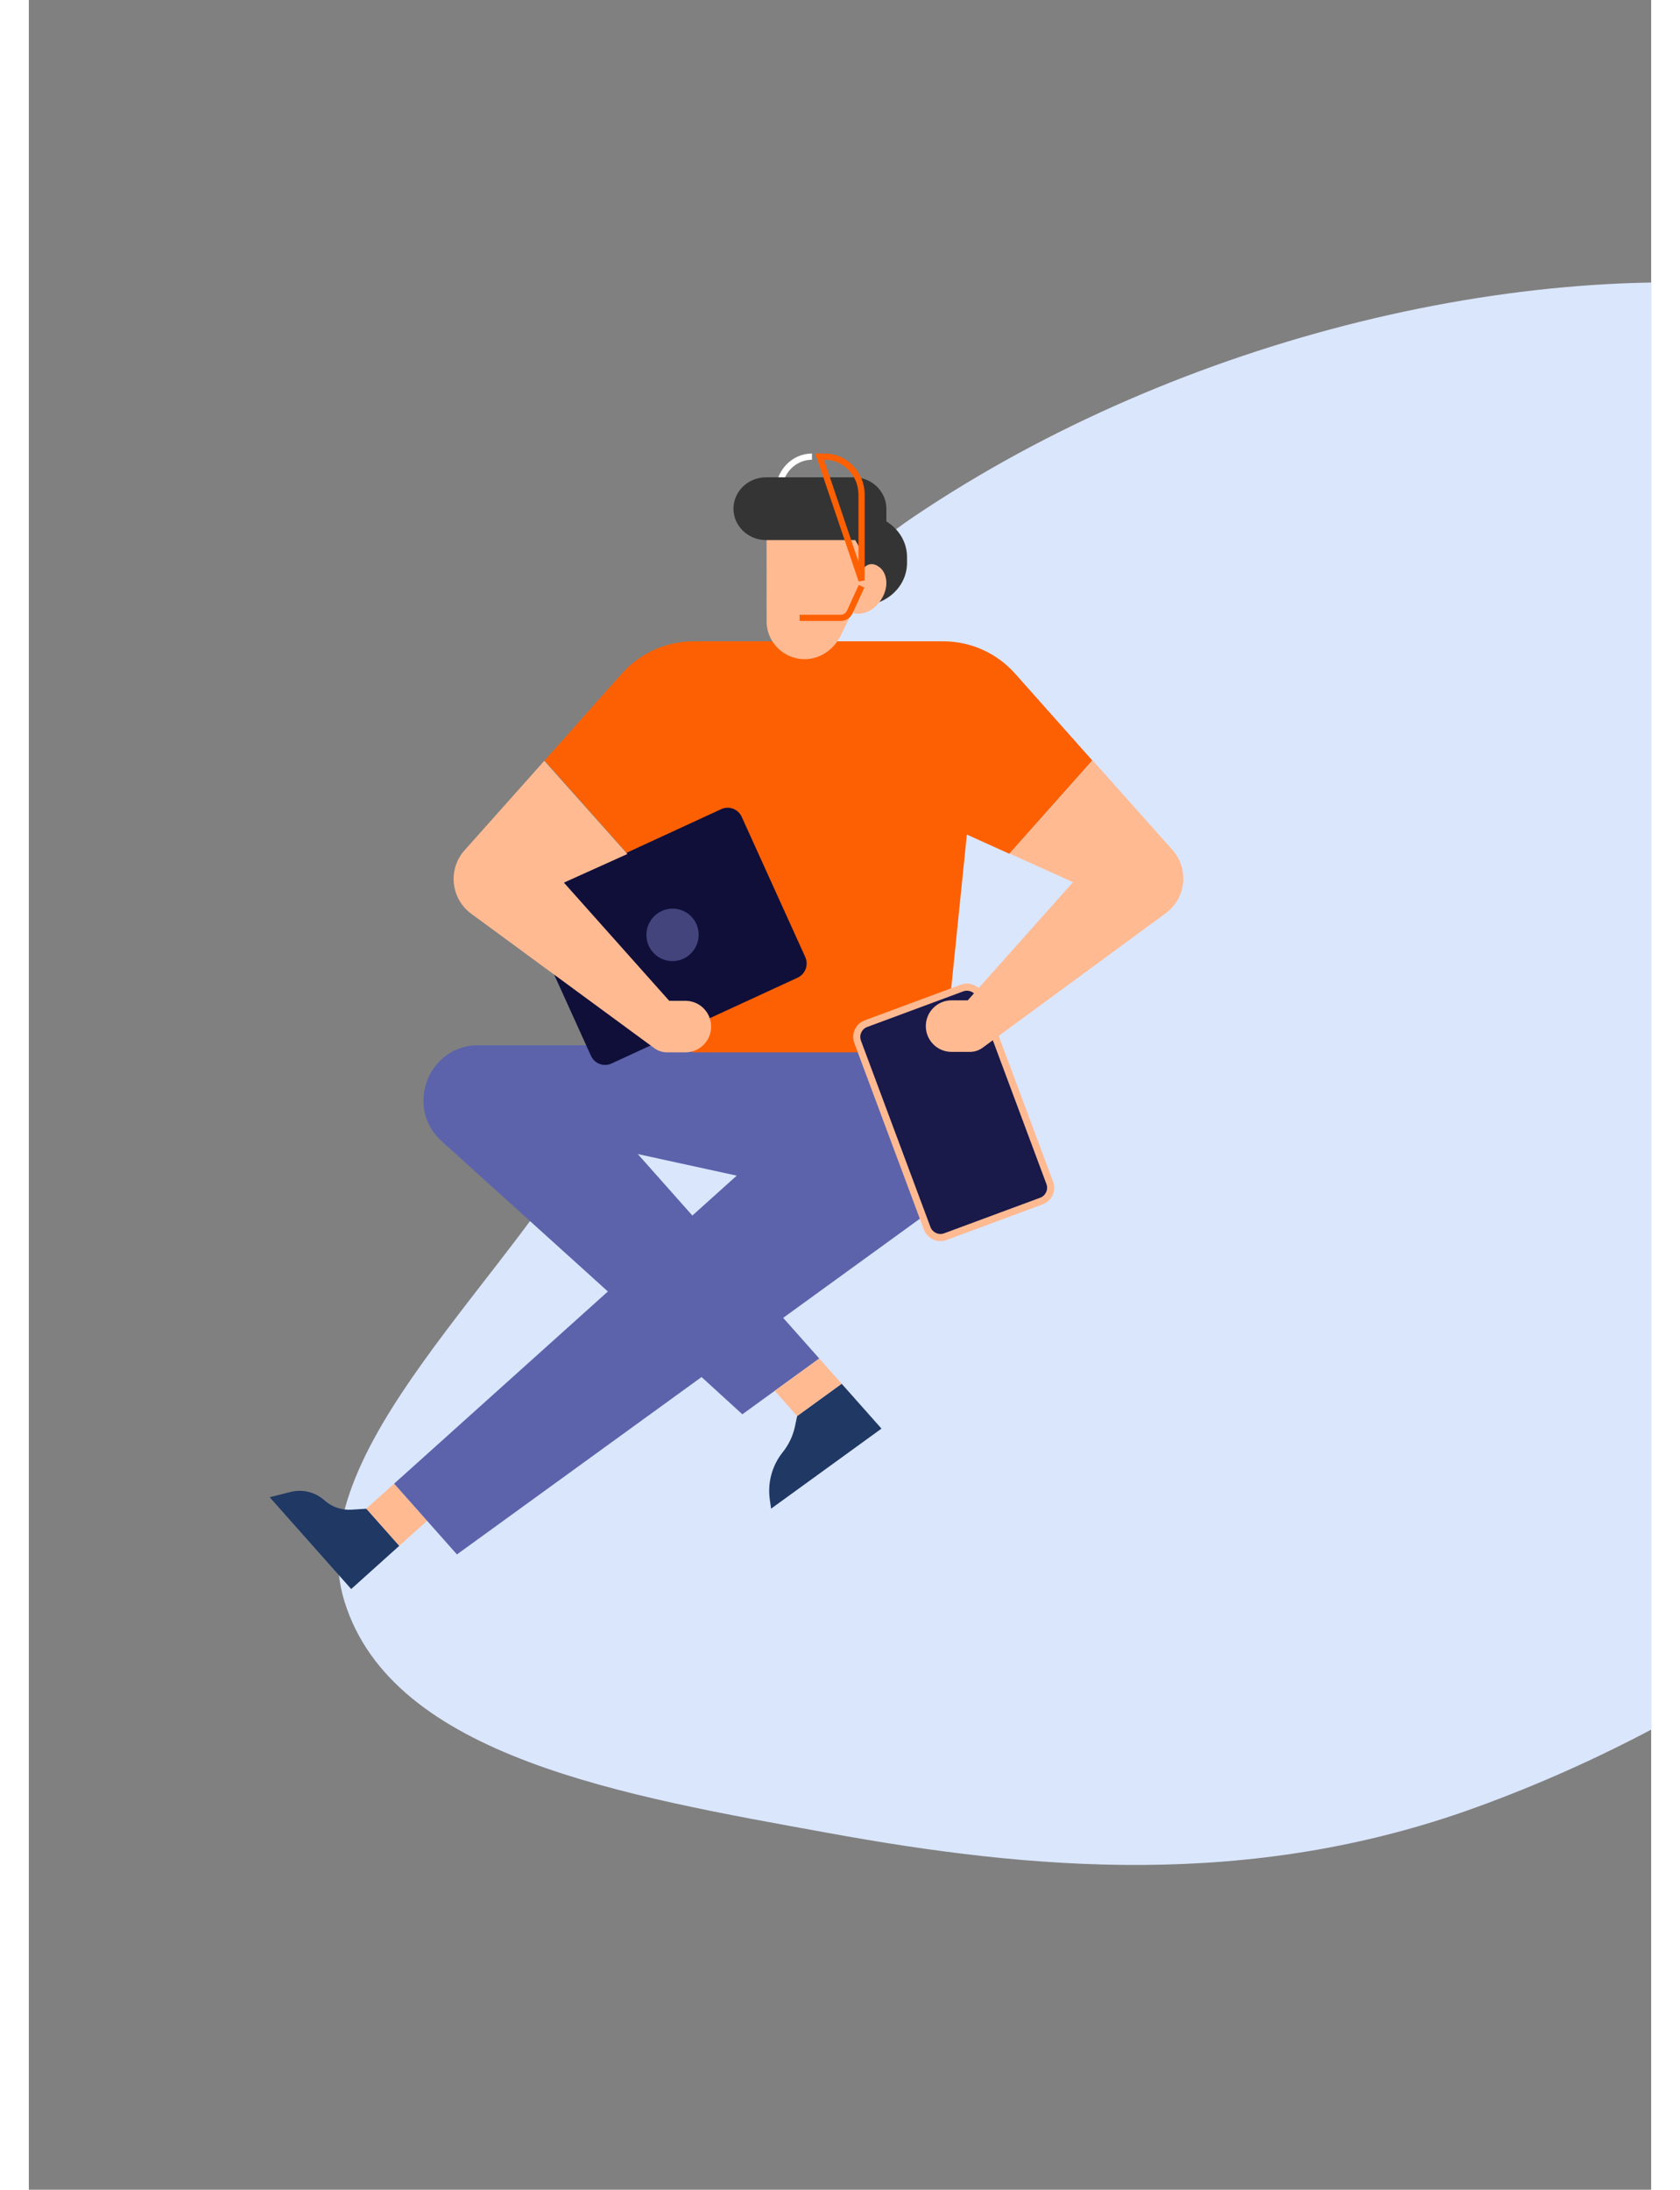 <svg width="858" height="1118" viewBox="0 0 458 618" fill="none" xmlns="http://www.w3.org/2000/svg">
    <rect x="0" y="0" width="458" height="618" fill="#808080" stroke="none"/>
    <g clip-path="url(#clip0_3_2302)">
        <path fill-rule="evenodd" clip-rule="evenodd" d="M89.117 452.006C75.904 409.321 137.027 360.918 162.406 312.614C192.801 254.765 185.43 189.171 250.072 145.666C325.135 95.148 425.382 70.98 504.288 82.524C585.457 94.398 641.698 142.834 657.003 205.198C671.018 262.303 628.482 328.916 579.505 389.007C537.549 440.484 478.301 484.796 408.471 510.129C344.476 533.346 282.977 527.744 225.779 517.334C168.487 506.907 102.728 495.974 89.117 452.006Z" fill="#DAE6FC" />
        <path d="M103.127 418.733L95.254 425.808L104.561 436.291L112.433 429.215L103.127 418.733Z" fill="#FFBA92" />
        <path d="M95.254 425.808L91.082 426.077C89.696 426.166 88.306 425.978 86.993 425.523C85.68 425.068 84.47 424.355 83.433 423.426C82.156 422.282 80.621 421.469 78.961 421.059C77.301 420.648 75.566 420.652 73.908 421.069L68 422.557L91.008 448.472L104.561 436.29L95.254 425.808Z" fill="#1F3864" />
        <path d="M229.469 390.535L216.902 399.646L216.304 402.503C215.742 405.19 214.556 407.704 212.842 409.841C211.352 411.699 210.258 413.845 209.629 416.147C209 418.449 208.848 420.857 209.184 423.22L209.55 425.786L240.71 403.195L229.469 390.535Z" fill="#1F3864" />
        <path d="M116.559 322.09L163.472 364.494L103.126 418.732L120.861 438.706L189.917 388.642L201.43 399.154L223.145 383.411L212.958 371.937L252.852 343.014C256.899 340.08 260.199 336.223 262.481 331.76C264.764 327.297 265.964 322.353 265.983 317.334L266.071 295H126.877C112.72 295 106.028 312.571 116.559 322.09ZM187.319 343.06L171.915 325.71L199.848 331.799L187.319 343.06Z" fill="#5C63AB" />
        <path d="M223.145 383.411L210.578 392.522L216.838 399.574L216.902 399.646L229.469 390.535L223.145 383.411Z" fill="#FFBA92" />
        <path d="M258.171 181H187.674C183.85 181 180.069 181.812 176.578 183.382C173.087 184.952 169.965 187.245 167.416 190.111L145.612 214.63L169.03 240.964L181.026 235.544L187.297 297H258.548L264.819 235.544L276.815 240.964L300.233 214.63L278.429 190.111C275.88 187.244 272.758 184.951 269.267 183.381C265.776 181.811 261.995 181 258.171 181Z" fill="#FD6003" />
        <path d="M219.188 270.093L201.258 230.543C200.254 228.329 197.659 227.355 195.462 228.368L142.924 252.589C140.727 253.602 139.759 256.218 140.763 258.432L158.693 297.982C159.697 300.196 162.292 301.17 164.489 300.157L217.027 275.936C219.224 274.923 220.191 272.307 219.188 270.093Z" fill="#100F39" />
        <path d="M184.821 270.558C181.123 272.288 176.739 270.685 175.029 266.977C173.319 263.269 174.931 258.861 178.628 257.131C182.326 255.401 186.71 257.005 188.42 260.713C190.13 264.42 188.518 268.829 184.821 270.558Z" fill="#43447C" />
        <path d="M145.522 214.721L168.968 241.026L151.056 249.102L180.786 282.458H185.372C187.294 282.458 189.138 283.224 190.498 284.587C191.857 285.951 192.621 287.8 192.621 289.729C192.621 291.657 191.857 293.507 190.498 294.87C189.138 296.234 187.294 297 185.372 297H180.157C178.873 297 177.622 296.59 176.586 295.83L124.872 257.861C123.51 256.861 122.373 255.587 121.532 254.12C120.691 252.653 120.165 251.025 119.989 249.342C119.812 247.659 119.989 245.957 120.508 244.347C121.026 242.737 121.875 241.253 122.999 239.991L145.522 214.721Z" fill="#FFBA92" />
        <path d="M263.094 277.919L235.983 287.967C233.396 288.926 232.082 291.802 233.048 294.392L252.672 347.006C253.638 349.596 256.518 350.918 259.105 349.959L286.215 339.911C288.802 338.952 290.116 336.076 289.151 333.486L269.527 280.872C268.561 278.282 265.681 276.96 263.094 277.919Z" fill="#FFBA92" />
        <path d="M263.795 279.793L236.679 289.843C235.126 290.418 234.338 292.144 234.917 293.698L254.539 346.306C255.119 347.86 256.847 348.653 258.399 348.078L285.515 338.028C287.067 337.453 287.856 335.727 287.276 334.173L267.655 281.565C267.075 280.011 265.347 279.218 263.795 279.793Z" fill="#19194A" />
        <path d="M300.322 214.593L276.877 240.898L294.789 248.974L265.059 282.329H260.473C258.55 282.329 256.706 283.095 255.347 284.459C253.987 285.823 253.224 287.672 253.224 289.6C253.224 291.529 253.987 293.378 255.347 294.742C256.706 296.106 258.55 296.872 260.473 296.872H265.688C266.972 296.872 268.223 296.462 269.259 295.701L320.973 257.732C322.334 256.733 323.472 255.459 324.313 253.991C325.154 252.524 325.68 250.897 325.856 249.214C326.032 247.531 325.856 245.829 325.337 244.219C324.818 242.608 323.97 241.124 322.845 239.863L300.322 214.593Z" fill="#FFBA92" />
        <path fill-rule="evenodd" clip-rule="evenodd" d="M212.631 138.588C212.631 133.672 216.452 129.75 221.089 129.75V128C215.421 128 210.881 132.772 210.881 138.588V141.708H212.631V138.588Z" fill="white" />
        <path fill-rule="evenodd" clip-rule="evenodd" d="M208.285 175.376C208.276 179.505 210.697 183.27 214.5 185.032C219.964 187.573 226.491 185.232 229.408 178.961L240.922 155.231L208.256 140.542L208.285 175.376Z" fill="#FFBA92" />
        <path fill-rule="evenodd" clip-rule="evenodd" d="M235.089 170.875C242.176 170.875 247.922 165.492 247.922 158.848V157.235C247.922 150.59 242.176 145.208 235.089 145.208V170.875Z" fill="#343434" />
        <path fill-rule="evenodd" clip-rule="evenodd" d="M232.756 173.06C235.578 173.688 238.84 172.327 240.885 168.778C242.933 165.233 242.14 161.656 240.213 160.137C237.088 157.673 235.288 160.889 235.288 160.889L232.756 173.06Z" fill="#FFBA92" />
        <path fill-rule="evenodd" clip-rule="evenodd" d="M233.303 152.427H208.163C203.06 152.427 198.922 148.459 198.922 143.566C198.922 138.675 203.06 134.708 208.163 134.708H232.851C237.951 134.708 242.089 138.675 242.089 143.566V156.875H235.802L233.303 152.427Z" fill="#343434" />
        <path fill-rule="evenodd" clip-rule="evenodd" d="M224.734 129.75C229.936 129.75 234.214 134.156 234.214 139.664V158.504L224.468 129.75H224.734ZM235.964 139.664C235.964 133.258 230.97 128 224.734 128H222.027L234.26 164.093L235.964 163.812V139.664ZM232.555 173.092L235.885 165.813L234.293 165.086L230.964 172.365C230.641 173.07 229.966 173.5 229.256 173.5H217.589V175.25H229.256C230.68 175.25 231.961 174.393 232.555 173.092Z" fill="#FD6003" />
    </g>
    <defs>
        <clipPath id="clip0_3_2302">
            <rect width="458" height="618" fill="white" />
        </clipPath>
    </defs>
</svg>
